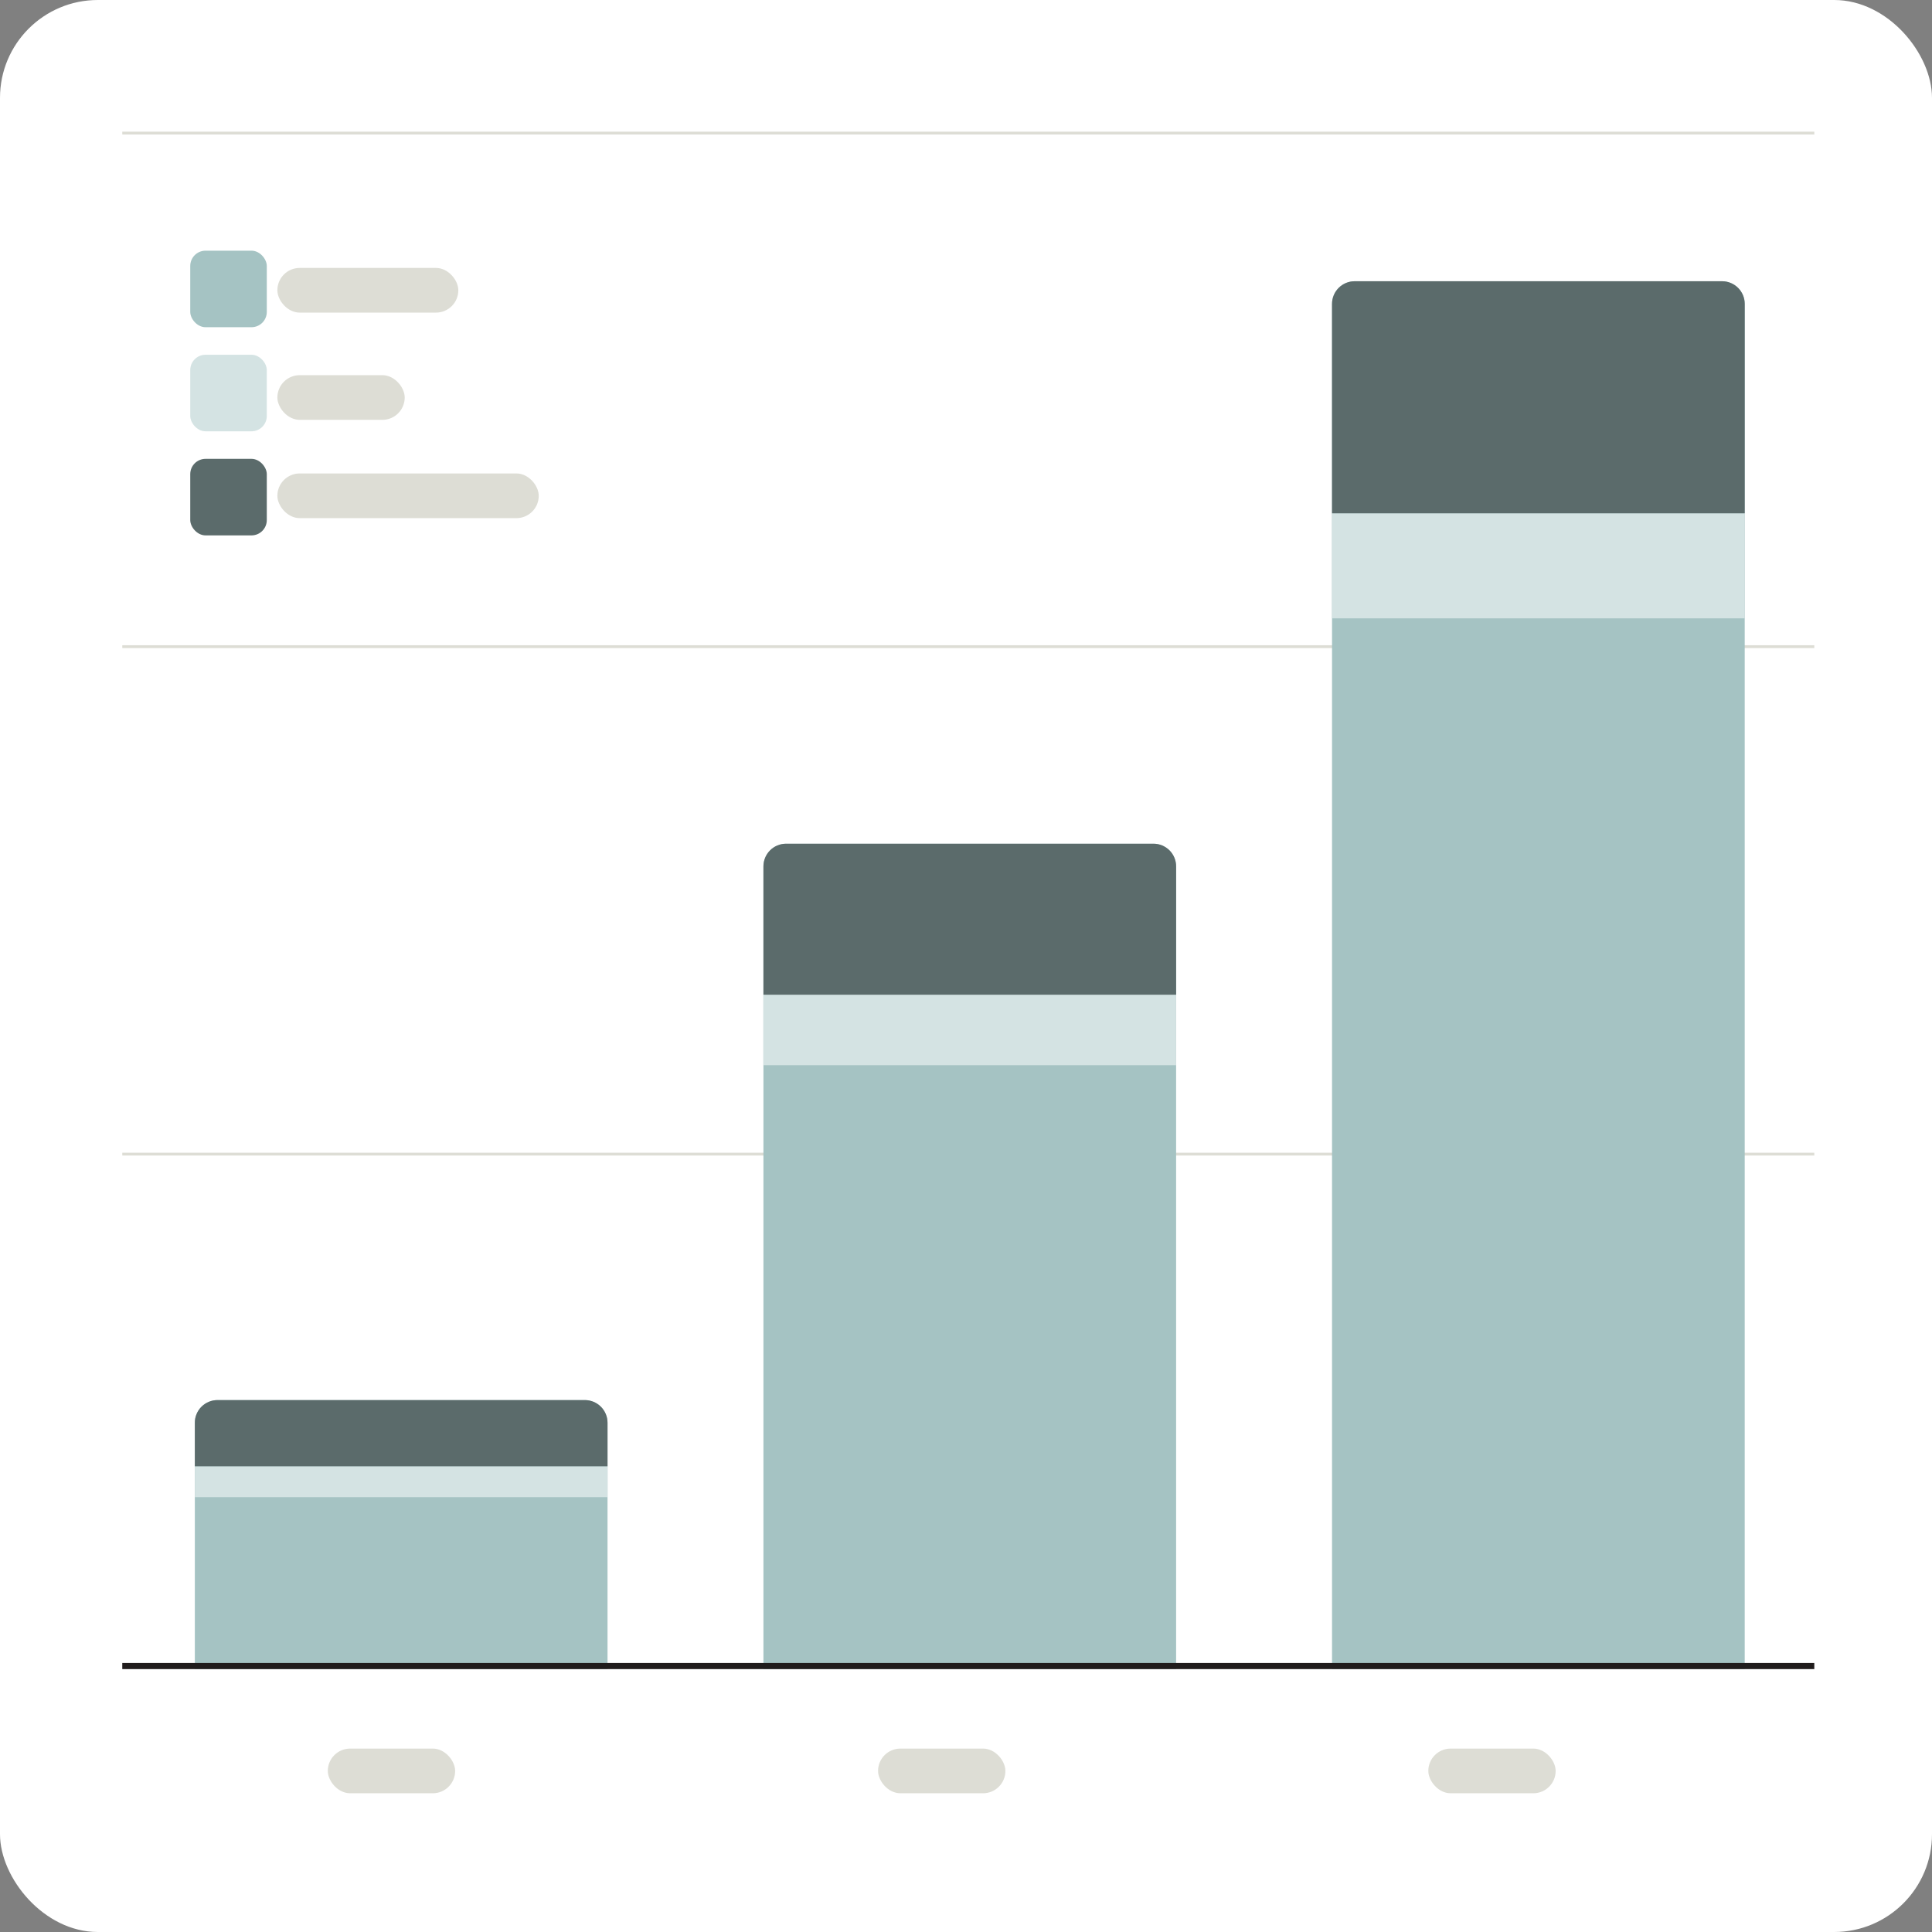 <svg xmlns="http://www.w3.org/2000/svg" fill="none" viewBox="0 0 316 316"><rect x="0" y="0" width="316" height="316" fill="#808080" stroke="none"/><rect width="316" height="316" fill="#fff" rx="16"/><path stroke="#DDDDD5" stroke-width=".463" d="M20 188.768h276.75M20 105.768h276.75M20 21.768h276.75"/><rect width="20.827" height="7.308" x="53.617" y="286" fill="#DDDDD5" rx="3.654"/><rect width="20.827" height="7.308" x="143.617" y="286" fill="#DDDDD5" rx="3.654"/><rect width="20.827" height="7.308" x="233.617" y="286" fill="#DDDDD5" rx="3.654"/><g clip-path="url(#a)"><path fill="#A5C3C3" d="M31.867 232.706A3.706 3.706 0 0 1 35.573 229h60.089a3.706 3.706 0 0 1 3.705 3.706V273h-67.5v-40.294Z"/><path fill="#D4E3E3" d="M31.867 244.869h68.126v-5.049H31.868v5.049Z"/><path fill="#5B6B6B" d="M31.867 229h68.126v10.82H31.868V229Z"/></g><g clip-path="url(#b)"><path fill="#A5C3C3" d="M124.867 141.706a3.706 3.706 0 0 1 3.706-3.706h60.089a3.705 3.705 0 0 1 3.705 3.706V273h-67.5V141.706Z"/><path fill="#D4E3E3" d="M124.867 174.219h68.125v-11.524h-68.125v11.524Z"/><path fill="#5B6B6B" d="M124.867 138h68.125v24.695h-68.125V138Z"/></g><g clip-path="url(#c)"><path fill="#A5C3C3" d="M217.868 49.706A3.706 3.706 0 0 1 221.573 46h60.089a3.706 3.706 0 0 1 3.706 3.706V273h-67.5V49.706Z"/><path fill="#D4E3E3" d="M217.868 101.139h68.125V83.952h-68.125v17.187Z"/><path fill="#5B6B6B" d="M217.868 46h68.125v37.953h-68.125V46Z"/></g><path stroke="#201C1C" d="M20 272.5h276.75"/><rect width="12.52" height="12.52" x="31.117" y="41" fill="#A5C3C3" rx="2.504"/><rect width="12.52" height="12.52" x="31.117" y="58.025" fill="#D4E3E3" rx="2.504"/><rect width="12.52" height="12.52" x="31.117" y="75.05" fill="#5B6B6B" rx="2.504"/><rect width="29.596" height="7.308" x="45.368" y="43.823" fill="#DDDDD5" rx="3.654"/><rect width="20.827" height="7.308" x="45.368" y="61.363" fill="#DDDDD5" rx="3.654"/><rect width="42.75" height="7.308" x="45.368" y="77.439" fill="#DDDDD5" rx="3.654"/><defs><clipPath id="a"><path fill="#fff" d="M31.867 232.706A3.706 3.706 0 0 1 35.573 229h60.089a3.706 3.706 0 0 1 3.705 3.706V273h-67.5v-40.294Z"/></clipPath><clipPath id="b"><path fill="#fff" d="M124.867 141.706a3.706 3.706 0 0 1 3.706-3.706h60.089a3.705 3.705 0 0 1 3.705 3.706V273h-67.5V141.706Z"/></clipPath><clipPath id="c"><path fill="#fff" d="M217.868 49.706A3.706 3.706 0 0 1 221.573 46h60.089a3.706 3.706 0 0 1 3.706 3.706V273h-67.5V49.706Z"/></clipPath></defs></svg>